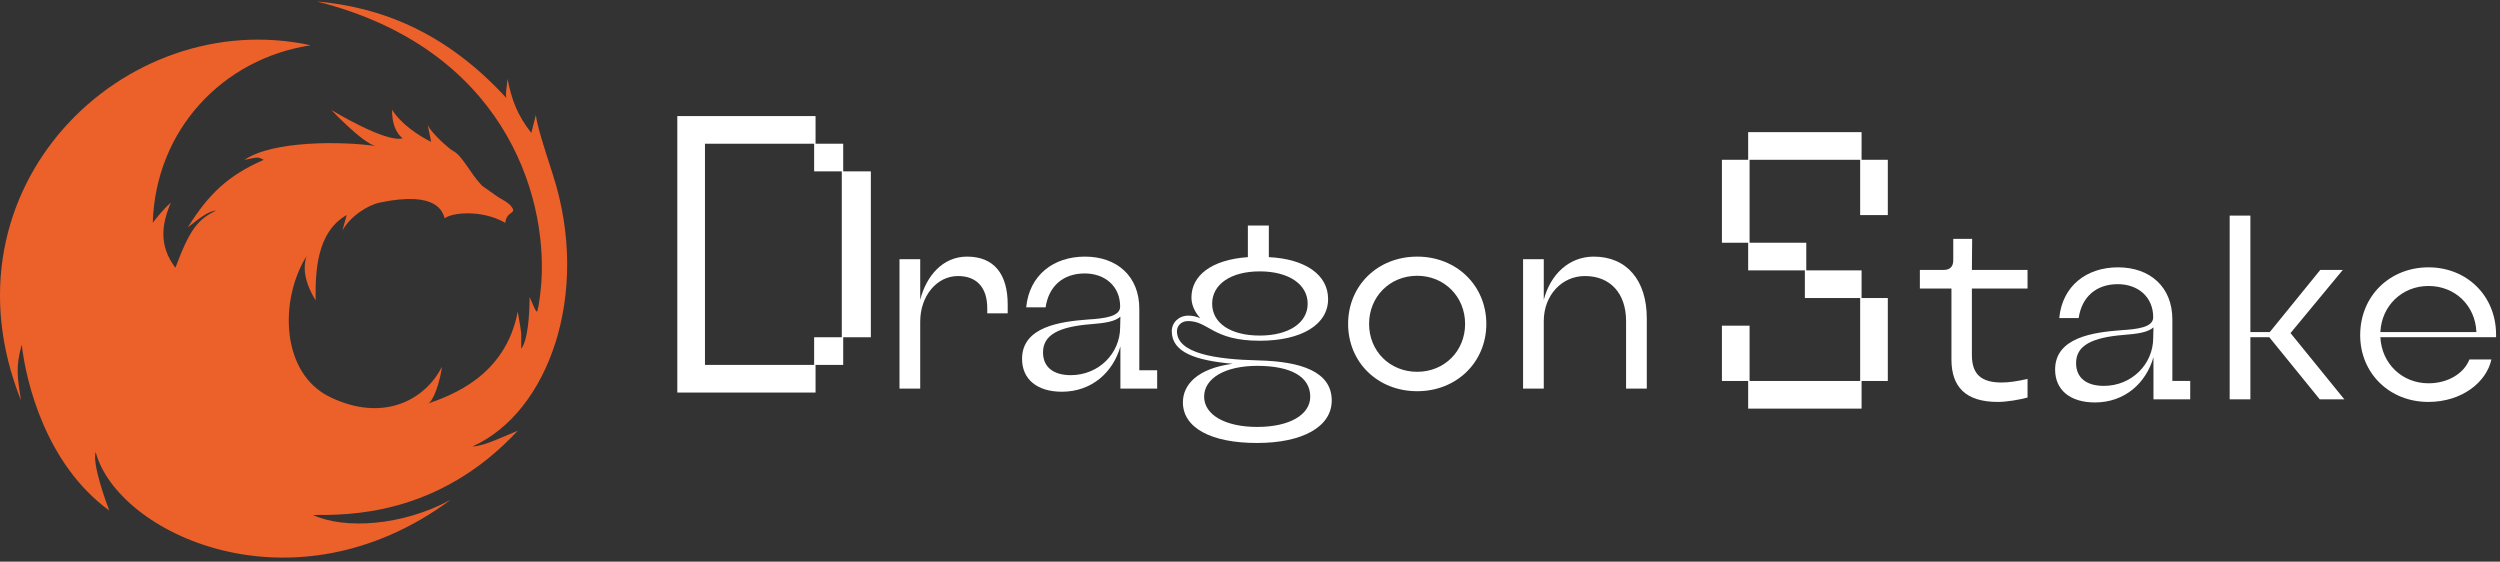 <svg width="454" height="102" viewBox="0 0 454 102" fill="none" xmlns="http://www.w3.org/2000/svg">
<rect x="0" y="0" width="454" height="102" fill="#333333" stroke="none"/>
<path d="M163.35 70.574V47.072H167.111V54.452C168.192 50.175 171.153 46.602 175.618 46.602C180.507 46.602 182.998 49.752 182.998 55.298V56.896H179.284V55.956C179.284 52.149 177.31 50.128 173.973 50.128C170.119 50.128 167.111 53.747 167.111 58.4V70.574H163.35Z" fill="white"/>
<path d="M192.843 71.138C188.284 71.138 185.605 68.835 185.605 65.169C185.605 59.293 192.655 58.4 197.543 58.024C200.551 57.836 203.419 57.507 203.419 55.674C203.419 51.961 200.646 49.658 196.979 49.658C193.078 49.658 190.446 51.961 189.882 55.815H186.357C186.921 49.94 191.339 46.602 197.026 46.602C202.855 46.602 206.897 50.175 206.897 56.05V67.237H210.14V70.574H203.466V62.913C202.15 67.566 198.295 71.138 192.843 71.138ZM194.441 68.13C199.564 68.13 203.419 64.135 203.419 59.434L203.466 57.507C202.479 58.4 200.598 58.682 198.107 58.87C192.279 59.34 189.412 60.797 189.412 63.994C189.412 66.767 191.433 68.13 194.441 68.13Z" fill="white"/>
<path d="M228.258 80.445C219.892 80.445 214.815 77.671 214.815 73.065C214.815 69.822 217.495 66.908 223.84 66.062C217.119 65.451 212.794 63.994 212.794 60.139C212.794 58.588 214.063 57.319 215.803 57.319C216.555 57.319 217.213 57.46 217.965 57.789C216.931 56.614 216.367 55.345 216.367 54.029C216.367 50.034 219.986 47.166 226.613 46.697V40.962H230.42V46.697C237.048 47.026 241.184 49.893 241.184 54.311C241.184 58.964 236.343 61.879 228.775 61.879C220.174 61.879 219.516 58.306 215.756 58.306C214.533 58.306 213.734 59.152 213.734 60.139C213.734 64.182 220.691 65.263 228.54 65.451C236.249 65.639 241.842 67.472 241.842 72.736C241.842 77.484 236.578 80.445 228.258 80.445ZM228.775 60.938C234.04 60.938 237.471 58.635 237.471 55.157C237.471 51.632 234.04 49.282 228.775 49.282C223.511 49.282 220.127 51.632 220.127 55.157C220.127 58.635 223.417 60.938 228.775 60.938ZM228.305 77.531C234.181 77.531 237.941 75.321 237.941 72.031C237.941 68.459 234.51 66.438 228.305 66.438C222.477 66.438 218.67 68.694 218.67 72.031C218.67 75.321 222.477 77.531 228.305 77.531Z" fill="white"/>
<path d="M257.367 71.044C250.176 71.044 244.817 65.78 244.817 58.823C244.817 51.867 250.176 46.602 257.367 46.602C264.512 46.602 269.917 51.867 269.917 58.823C269.917 65.78 264.512 71.044 257.367 71.044ZM257.367 67.519C262.302 67.519 266.063 63.759 266.063 58.823C266.063 53.888 262.302 50.081 257.367 50.081C252.385 50.081 248.625 53.888 248.625 58.823C248.625 63.759 252.385 67.519 257.367 67.519Z" fill="white"/>
<path d="M276.589 70.574V47.072H280.349V54.452C281.572 49.752 285.003 46.602 289.421 46.602C295.437 46.602 299.057 50.927 299.057 57.789V70.574H295.296V58.306C295.296 53.277 292.429 50.128 287.823 50.128C283.593 50.128 280.349 53.653 280.349 58.306V70.574H276.589Z" fill="white"/>
<path d="M123 71.287V21.079H148.104V26.1H153.125V31.12H158.145V61.245H153.125V66.266H148.104V71.287H123ZM147.849 66.266V61.245H152.87V31.12H147.849V26.1H128.021V66.266H147.849Z" fill="white"/>
<path d="M317.723 29.018V44.081H328.019V49.101H338.061V54.122H342.826V69.184H338.061V74.205H317.468V69.184H312.702V59.143H317.723V69.184H337.806V54.122H327.764V49.101H317.468V44.081H312.702V29.018H317.468V23.997H338.061V29.018H342.826V39.06H337.806V29.018H317.723Z" fill="white"/>
<path d="M362.796 72.99C356.968 72.99 354.383 70.264 354.383 65.281V52.403H348.648V49.018H353.019C354.101 49.018 354.712 48.407 354.712 47.279V43.378H358.143L358.096 49.018H368.201V52.403H358.096V64.482C358.096 67.961 359.788 69.465 363.501 69.465C364.77 69.465 366.415 69.23 368.201 68.807V72.191C366.65 72.614 364.394 72.99 362.796 72.99Z" fill="white"/>
<path d="M380.446 73.084C375.887 73.084 373.208 70.781 373.208 67.115C373.208 61.239 380.258 60.346 385.147 59.97C388.155 59.782 391.022 59.453 391.022 57.62C391.022 53.907 388.249 51.604 384.583 51.604C380.681 51.604 378.049 53.907 377.485 57.761H373.96C374.524 51.886 378.942 48.548 384.63 48.548C390.458 48.548 394.5 52.121 394.5 57.996V69.183H397.744V72.52H391.069V64.858C389.753 69.512 385.899 73.084 380.446 73.084ZM382.045 70.076C387.168 70.076 391.022 66.081 391.022 61.38L391.069 59.453C390.082 60.346 388.202 60.628 385.711 60.816C379.882 61.286 377.015 62.743 377.015 65.939C377.015 68.713 379.036 70.076 382.045 70.076Z" fill="white"/>
<path d="M404.91 72.52V39.148H408.67V60.299H412.196L421.361 49.018H425.45L415.956 60.487L425.732 72.52H421.267L412.102 61.239H408.67V72.52H404.91Z" fill="white"/>
<path d="M440.971 72.99C433.967 72.99 428.609 67.82 428.609 60.863C428.609 53.719 434.014 48.548 441.018 48.548C447.974 48.548 453.286 53.719 453.286 60.769V61.239H432.275C432.51 66.034 436.224 69.606 441.018 69.606C444.543 69.606 447.457 67.82 448.444 65.281H452.44C451.547 69.371 447.128 72.99 440.971 72.99ZM449.714 60.299C449.525 55.505 445.859 51.933 441.018 51.933C436.224 51.933 432.51 55.505 432.275 60.299H449.714Z" fill="white"/>
<path d="M31.852 48.627C34.524 41.484 35.962 39.856 39.25 38.219C38.017 38.423 37.195 38.831 34.113 41.28C37.812 35.362 41.305 31.893 47.881 29.036C46.853 28.423 46.741 28.555 44.388 29.036C49.591 25.491 62.102 25.658 68.149 26.503C65.72 25.863 60.176 19.973 60.176 19.973C60.176 19.973 70.04 25.975 73.104 25.118C70.819 23.266 71.235 19.355 71.235 19.973C72.809 22.492 75.985 24.615 78.295 25.77L77.678 22.709C78.295 24.138 81.6 27.064 82.242 27.382C83.983 28.245 85.369 31.495 87.542 33.729L90.488 35.81C91.468 36.365 92.352 36.855 92.833 37.467C93.996 38.949 91.969 38.219 91.764 40.464C87.444 37.994 82.007 38.618 80.761 39.647C80.415 38.687 79.639 34.546 68.954 36.79C66.836 37.235 63.611 39.239 62.172 41.892L62.967 39.035C57.428 42.225 57.266 49.441 57.321 54.549C55.036 50.845 55.105 48.238 55.659 46.523C50.675 54.549 51.033 67.78 59.912 72.095C69.57 76.788 77.243 72.634 80.256 66.585C79.918 69.34 78.7 72.915 77.709 73.308C81.88 71.793 91.769 68.392 94.024 56.585C94.846 61.483 94.641 59.646 94.641 63.319C95.839 61.925 96.173 57.197 96.173 53.932C96.584 54.749 97.481 57.312 97.611 56.381C98.022 54.749 98.259 52.066 98.322 51.075C99.349 34.973 91.204 8.733 57.539 0.262C68.842 1.282 80.761 5.567 91.969 17.812C91.764 17.2 91.969 16.179 92.175 14.342C92.885 18.016 93.912 20.873 96.49 24.138L97.312 20.873C97.586 22.896 98.425 25.59 100.395 31.689C107.382 53.32 99.573 74.93 85.804 81.074C87.859 81.074 91.969 79.033 94.024 78.217C79.434 93.93 62.789 93.522 56.829 93.522C62.583 96.175 73.104 95.506 81.826 90.772C53.084 112.012 21.278 96.787 17.374 82.094C16.709 84.235 19.286 91.265 19.839 92.706C8.332 84.339 4.709 69.368 3.948 62.576C2.783 66.789 3.194 68.625 3.811 72.707C-11.602 34.137 22.511 0.874 56.418 8.22C40.389 10.669 28.249 23.61 27.742 40.464C27.742 40.464 29.386 38.219 31.03 36.79C29.386 40.668 28.77 44.545 31.852 48.627Z" fill="#EC602A"/>
</svg>
